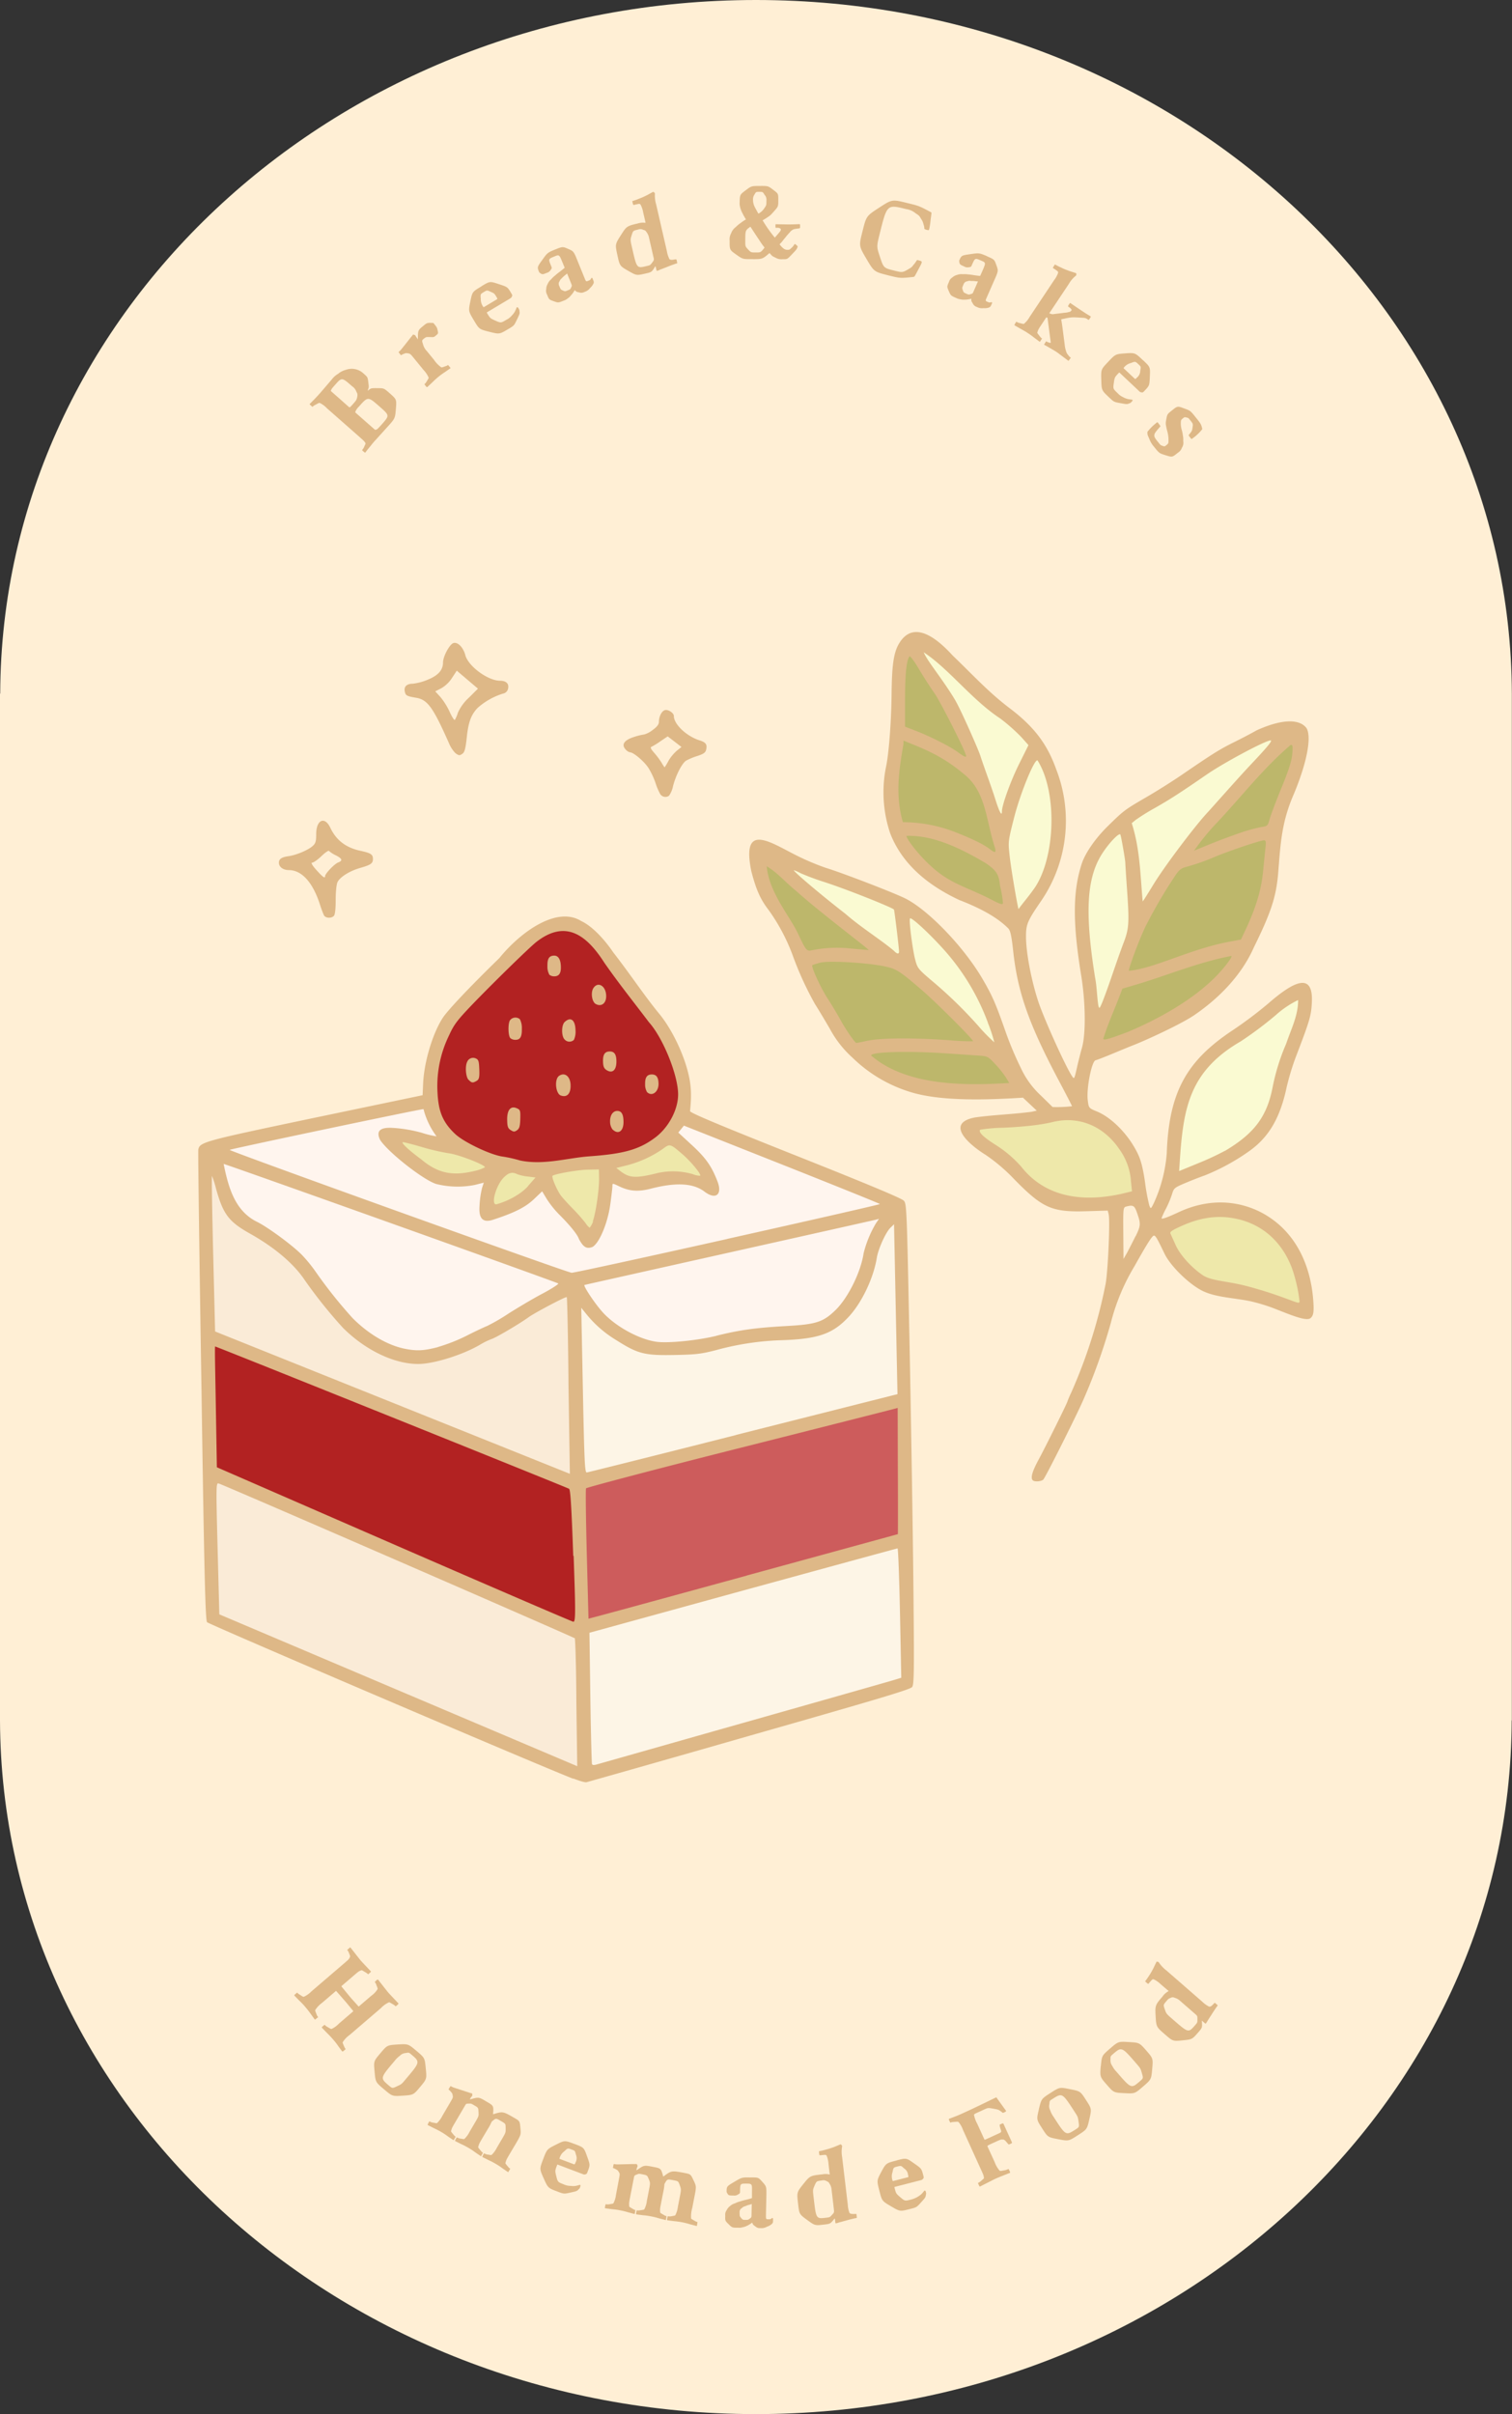 <svg id="Layer_1" data-name="Layer 1" xmlns="http://www.w3.org/2000/svg" viewBox="0 0 537.73 858.48"><rect x="0" y="0" width="537.73" height="858.48" fill="#333333" stroke="none"/><defs><style>.cls-1{fill:#ffefd5;}.cls-2{fill:#b22222;}.cls-3{fill:#eee8aa;}.cls-4{fill:#fff5ee;}.cls-5{fill:#cd5c5c;}.cls-6{fill:#faebd7;}.cls-7{fill:#fdf5e6;}.cls-8{fill:#deb887;}.cls-9{fill:#fafad2;}.cls-10{fill:#bdb76b;}</style></defs><path class="cls-1" d="M1894.4,1198.6c-148.14,0-268.34,110.32-268.8,246.66h-.07v365.15h0c.47,136.34,120.68,246.65,268.82,246.66s268.34-110.32,268.8-246.66h.06V1445.26h0C2162.76,1308.92,2042.54,1198.61,1894.4,1198.6Z" transform="translate(-1625.53 -1198.6)"/><path class="cls-2" d="M1825.36,1528.6c-6.89.34-11.83,5.89-16.5,10.31-7.63,7.51-15.39,15-22.23,23.22a43.41,43.41,0,0,0-6.52,26.23c.33,5.18,2.17,10.44,6.2,13.89,6,5.18,13.66,8.17,21.36,9.51,7.63,2.35,15.62.64,23.3-.3,9.3-1.25,19.54-1,27.48-6.85a22.06,22.06,0,0,0,9.41-17.31c-.72-7.31-3.5-14.31-7-20.71-5.74-8.53-12.46-16.37-18.34-24.78-3.67-5.28-7.68-11.52-14.42-13A12,12,0,0,0,1825.36,1528.6Zm-2.71,11c1.3.34,1,2.38,1.1,3.44a1.31,1.31,0,0,1-1.94,1.41c-.24-1.43-.76-3.21,0-4.54A1,1,0,0,1,1822.65,1539.63Zm15.81,10.4c1.75.67,2.15,4,.33,4.84-1.74-.23-1.86-2.78-1.28-4.06C1837.7,1550.47,1838,1550,1838.46,1550ZM1809,1561.59c1.31.93.85,3.06.86,4.49s-2.41,1.66-2.22,0c-.11-1.34-.35-3,.41-4.18A1.94,1.94,0,0,1,1809,1561.59Zm19.21.76c1.19,1.4.84,3.72.42,5.4-1.24.44-2.18-.89-1.83-2C1826.72,1564.32,1826.5,1562.76,1828.22,1562.35Zm14.12,11.26c1.78.38,1.07,2.6,1.07,3.89-.12.86-1.06,1.32-1.6.47-1.08-.82-.48-2.53-.51-3.69A1.76,1.76,0,0,1,1842.34,1573.61ZM1794,1576c1.13.07.64,1.89.86,2.6-.09,1.24.46,3.27-1.17,3.73-1.67-1.33-1.34-4-.86-5.83C1793,1576.08,1793.58,1576,1794,1576Zm31.76,5.89c2,.45,1.63,3.3,1.14,4.77-.39.76-2.1.61-2.05-.47C1824.59,1585,1823.88,1582.13,1825.77,1581.92Zm31.61-.07c1.6.1,1.26,2.56.92,3.57-.26.83-1.57,1.57-1.83.28C1856.06,1584.63,1855.71,1582,1857.38,1581.85Zm-49.22,11.74c1.86.19,1,2.57,1.22,3.9.08.8-.39,2.87-1.54,2s-.54-2.88-.58-4.2C1807.4,1594.81,1807.45,1593.66,1808.16,1593.59Zm37,1.25c1.24.24.86,2.25.92,3.15s-.56,2.75-1.61,1.6S1843.27,1595.26,1845.17,1594.84Z" transform="translate(-1625.53 -1198.6)"/><path class="cls-3" d="M1769.05,1603.74c-1.93.24-1.23,2.62,0,3.34,4.41,3.78,9,8,14.72,9.49a26.69,26.69,0,0,0,15-1.91c1.62-1.56-1.13-2.88-2.43-3.49-7.85-3.49-16.46-4.53-24.64-7A13.57,13.57,0,0,0,1769.05,1603.74Z" transform="translate(-1625.53 -1198.6)"/><path class="cls-3" d="M1807.56,1614.56c-3.55.51-5.52,4.17-6.65,7.24-.58,1.85-1,4-.3,5.83,2,.89,4.25-.65,6.17-1.37a23.65,23.65,0,0,0,10.17-8.59c.08-2.09-2.81-1.52-4.25-2C1810.93,1615.53,1809.33,1614.55,1807.56,1614.56Z" transform="translate(-1625.53 -1198.6)"/><path class="cls-3" d="M1834.7,1613.41a60.82,60.82,0,0,0-13,2.17c-1.4,1.22-.2,3.46.31,5,2.81,5.72,7.91,9.8,11.84,14.66a1.65,1.65,0,0,0,3.08-.51c2.5-6.44,2.76-13.48,2.91-20.31C1839.37,1612.09,1836.28,1613.65,1834.7,1613.41Z" transform="translate(-1625.53 -1198.6)"/><path class="cls-3" d="M1863.55,1604.85c-2.86.88-5.12,3.11-7.9,4.26-3.41,1.79-7.19,2.67-10.89,3.72-1.68,1.23.3,3,1.49,3.64,3.56,2.71,8.28,1.31,12.28.67a26.87,26.87,0,0,1,15,.61,1.58,1.58,0,0,0,1.88-2.42c-2.31-3.57-5.71-6.32-8.84-9.16A4.25,4.25,0,0,0,1863.55,1604.85Z" transform="translate(-1625.53 -1198.6)"/><path class="cls-4" d="M1937.25,1631.2q-51.95,11.49-103.82,23.27c-2.31,1.28.38,3.8,1.07,5.3,5.55,8.64,14.63,15.55,24.94,17.06,14,.92,27.37-4.77,41.3-5.25,5.61-.72,11.48-.42,16.88-2.19,8.13-3.94,12.62-12.62,15.21-20.87a57.42,57.42,0,0,1,5.92-15.65A1.37,1.37,0,0,0,1937.25,1631.2Zm-231.67-19.48c-2.32.82-.66,3.75-.45,5.44,1.57,6.83,5.07,13.74,11.59,17,8.16,4.89,16,10.7,21.33,18.75,6.26,7.95,12.25,16.62,20.94,22.1,5.08,2.72,10.76,5.15,16.62,4.84,11.32-1.7,21.42-7.56,31.28-13,5.77-3.65,11.85-6.81,17.56-10.52,1.53-2.18-2-3.2-3.45-3.69-38.23-13.71-76.45-27.5-114.79-40.89A2.22,2.22,0,0,0,1705.58,1611.72Zm69.75-19.47c-20.89,3.73-41.58,8.52-62.35,12.87-1.93.84-5.07.21-6.11,2.25.33,2.17,3.45,2,5,3,37.81,14,75.83,27.47,113.82,41,5.06,1.68,10.19-1,15.21-1.61,32.6-7.09,65.21-14.13,97.67-21.84,2.65-2-1.81-3.16-3.33-3.74-21.86-8.84-43.78-17.52-65.7-26.22-1.68,0-4.19,2.34-3.31,4.07,5.2,5.29,11.63,10.18,13.66,17.68.41,1,.83,4-1.13,2.67-3.66-2-7.56-4.11-11.91-3.51-6.21-.25-12.23,3-18.41,1.33-2-.2-4.14-2.73-5.78-1-1.3,7.24-1.44,15.42-6.37,21.35-1.91,1.9-3.35-1.42-4.22-2.69-3.7-5.67-9.07-10.06-12.55-15.9-1.9-1.6-3.46,1.41-4.89,2.37a35,35,0,0,1-15.47,7.06c-2.23.2-1.5-3-1.68-4.32-.17-2.82,1.19-5.57.83-8.32-2-1.25-4.36.58-6.54.48a22,22,0,0,1-17-4.46c-4.66-3.51-9.63-7-13.08-11.75-1.18-1.83,1.29-2.41,2.64-2.24,5.43,0,10.65,1.82,15.92,2.8,2.52-.84.18-3.62-.49-5C1778.2,1596.69,1778.49,1592.38,1775.33,1592.25Z" transform="translate(-1625.53 -1198.6)"/><path class="cls-2" d="M1701.86,1676.66c-1.45,2-.26,5-.61,7.35.18,12.15.56,24.29.84,36.44,1.2,2.21,4.46,2.28,6.49,3.59,40.15,17.44,80.22,35.06,120.49,52.2,2.68.09,1.9-3.67,2-5.47-.38-14.13-.66-28.3-1.75-42.39-1.72-2.2-5-2.58-7.37-3.92-39.21-16.16-78.6-31.89-118-47.51A2.73,2.73,0,0,0,1701.86,1676.66Z" transform="translate(-1625.53 -1198.6)"/><path class="cls-5" d="M1943.82,1698.51c-36.63,9.22-73.26,18.46-109.77,28.15-1.89,1.57-.61,4.68-1.11,6.89.12,13.45.34,26.94,1.49,40.34,1,2.44,4,0,5.77,0,35-9.52,70.1-19,105.07-28.84,1.71-1.65.46-4.52.86-6.68-.14-13,.28-26-.51-38.92A1.37,1.37,0,0,0,1943.82,1698.51Z" transform="translate(-1625.53 -1198.6)"/><path class="cls-6" d="M1702.85,1725.09c-1.88,1.53-.66,4.54-1,6.66.09,13.59.47,27.17.71,40.76,1.16,2.25,4.5,2.22,6.53,3.55q60.57,25.65,121.16,51.29c2.85.11,1.32-3.69,1.67-5.43-.34-13.72-.3-27.52-.94-41.18-2.08-2-5.48-2.58-8.06-4-39.09-17.07-78.14-34.25-117.39-51C1704.62,1725.5,1703.78,1724.88,1702.85,1725.09ZM1700,1616.73c.1,18.41.81,36.87,1.11,55.3,1.06,2.19,4.27,2.07,6.21,3.3l120.28,48.26c2.93.05,1.21-3.94,1.61-5.76-.39-19.3-.44-38.61-1.22-57.89-1.37-2.25-3.92.38-5.6.89-9.43,4.9-18.07,11.18-27.79,15.53-7.86,3.73-16.58,7.41-25.55,5.54-10.75-2.54-19.73-9.85-26.27-18.53-6-7.13-10.7-15.48-18.44-20.95-5.26-4.53-12.32-6.73-16.83-12.12-3.16-4.15-3.45-9.66-5.88-14.12A1.33,1.33,0,0,0,1700,1616.73Z" transform="translate(-1625.53 -1198.6)"/><path class="cls-7" d="M1944.43,1748.44c-19,4.66-37.84,10.21-56.77,15.28-17.49,4.79-35,9.63-52.46,14.35-1.9,1.29-.58,4.11-1,6,.28,13.94.14,27.91,1.11,41.81.61,2.67,3.74.6,5.41.4,35.17-9.9,70.29-20,105.45-30,1.9-1.65.35-4.8.77-7.06-.38-13.34-.28-26.72-1.12-40A1.39,1.39,0,0,0,1944.43,1748.44Zm-2.09-115.09c-6.33,6.73-5.92,16.7-10.25,24.45-3.57,7.24-9.76,14.16-18.21,15.16-10.41,1.66-21.17,1.16-31.45,4-7.41,2.32-15.37,2.32-22.94,2.21-7.69.15-14.16-4.68-19.81-9.3-2.57-2-4.44-4.85-7-6.7-2.49.84-.74,4.3-1.19,6.27.46,17.51.44,35,1.36,52.54,1.46,2.47,4.63.11,6.73,0,35-8.71,70-17.64,105-26.5,2-1.6.39-4.81.82-7.07q-.45-27.15-.92-54.3A1.27,1.27,0,0,0,1942.34,1633.35Z" transform="translate(-1625.53 -1198.6)"/><path class="cls-8" d="M1820.92,1545.24a5.86,5.86,0,0,1-.7-3.06c-.06-2.7.6-3.72,2.4-3.76,1.49,0,2.33,1.39,2.38,4,.06,2.3-.67,3.34-2.32,3.37A2.73,2.73,0,0,1,1820.92,1545.24Zm16.47,10.38c-1.34-.75-1.84-4-.86-5.59,1.61-2.57,4.51-.87,4.58,2.68C1841.18,1555.38,1839.41,1556.74,1837.39,1555.62Zm-30.34,12.17c-.79-.76-.93-4.87-.21-6.29a2.43,2.43,0,0,1,3.58-.46,6.67,6.67,0,0,1,.7,3.33c.06,2.92-.56,4-2.3,4A2.76,2.76,0,0,1,1807.05,1567.79Zm19.3.48c-1.21-1.16-1.2-5.1,0-6.24,2.15-2,3.79-.76,3.86,3a7,7,0,0,1-.57,3.35A2.29,2.29,0,0,1,1826.35,1568.27Zm14.82,10.81c-.85-.58-1.15-1.33-1.18-3-.06-2.48.63-3.53,2.32-3.57s2.4,1,2.44,3.38C1844.82,1579.16,1843.3,1580.51,1841.17,1579.08Zm-49,3.52c-1-1-1.29-4.85-.49-6.41a2.27,2.27,0,0,1,3.21-1.13c.86.43,1,1.11,1.1,3.93s-.11,3.51-1,4C1793.68,1583.76,1793.24,1583.7,1792.21,1582.6Zm63.48,4.37a5.17,5.17,0,0,1-.69-2.8c-.06-2.41.65-3.46,2.32-3.49s2.4,1,2.45,3.2C1859.83,1586.85,1857.45,1588.66,1855.69,1587Zm-30.64,1.22c-1.9-.66-2.39-5.79-.66-7,2-1.41,4,.15,4.1,3.23S1827.2,1588.94,1825.05,1588.19Zm-17.87,12.28c-1-.65-1.2-1.31-1.24-3.6-.07-3.53,1.21-5.12,3.39-4.18,1.27.55,1.35.8,1.27,3.84-.08,2.59-.32,3.41-1.17,4S1808.19,1601.15,1807.18,1600.47Zm36.25-.2a4.66,4.66,0,0,1-.89-2.86c-.06-2.18,1-3.73,2.51-3.76s2.21,1.1,2.26,3.67C1847.38,1600.79,1845.48,1602.24,1843.43,1600.27Zm-8.33,9.53c12.33-.87,17.81-2.42,23.49-6.68,4.85-3.63,8.25-10.15,8.14-15.58-.13-6.94-5.42-19.9-10.35-25.4-5.86-7.75-10.68-13.72-15.86-21.16-6.39-10-13.92-15.59-24.4-7.26-3.23,2.71-15.58,14.81-22.5,22-5.52,5.77-6.59,7.2-8.36,11.09a41,41,0,0,0-4.13,19.6c.28,6.74,1.46,11,6.53,15.64,3.32,2.94,12.52,7.27,16.64,7.83a45.86,45.86,0,0,1,6.17,1.38C1818.86,1613.05,1827.3,1610.36,1835.1,1609.8Zm-41,5.25a14.1,14.1,0,0,0,3.91-1.34c.44-.74-9.51-4.64-12.89-5a80,80,0,0,1-9.39-2.18c-3.37-1-6.45-1.77-6.82-1.77-1,0,2,2.84,6.43,6.08C1781.92,1616.48,1787.41,1616.58,1794.13,1615.05Zm64.69.84a25.32,25.32,0,0,1,13.21.26,6.73,6.73,0,0,0,2.58.55c.47-.49-3.24-5-6.24-7.6-4.48-3.85-4.51-3.86-7.08-1.92a39.69,39.69,0,0,1-12.79,5.83l-3.73.93,1.57,1.2C1849.43,1617.51,1851.56,1617.63,1858.82,1615.89Zm-45.41,4.43,2.65-3-2.78-.34a16,16,0,0,1-3.78-.85c-1.74-.89-3.1-.52-4.85,1.31-2.68,2.79-4.52,9.48-2.6,9.44C1806.23,1625.73,1810.82,1623.24,1813.41,1620.32Zm23,12.61c1.08-2.91,2.32-11.39,2.24-15.38l-.06-3.09-4,.08c-3.41.07-11.37,1.44-12.47,2.16-.53.34,1.71,5.55,3.15,7.31.7.86,2.64,3,4.31,4.68a60.73,60.73,0,0,1,4.24,4.82,6.79,6.79,0,0,0,1.47,1.69A7,7,0,0,0,1836.46,1632.93Zm47.88,6.22c29.83-6.66,54.24-12.23,54.23-12.38s-15.69-6.48-34.85-14.08l-34.84-13.81-1,1.23-1,1.24,4.83,4.45c4.92,4.53,7,7.46,9.09,12.88,1.86,4.75-.62,6.72-4.62,3.66-4.54-3.46-11.53-3-19.23-1-4.37,1.11-7.47.87-11.08-.86-2.37-1.15-2.44-1.15-2.42-.13,0,.57-.34,3.58-.78,6.68-.93,6.6-3.88,13.64-6.32,15-2.53,1-3.53-.62-4.78-2.74-.46-1.57-3.11-4.87-7.18-8.93a34.47,34.47,0,0,1-4.27-5.36l-1.66-2.76-3,2.86c-3,2.82-6.82,4.75-14.47,7.25-5,1.65-4.95-2.55-4.8-5a34,34,0,0,1,.89-6.28l.63-1.91-3.25.82a31.4,31.4,0,0,1-13.72-.36c-4.66-1.51-17-11.23-19.87-15.61-2.45-4.86,3.06-4.4,4.89-4.3a50.22,50.22,0,0,1,9.92,1.72,30.48,30.48,0,0,0,5.22,1.25,27.31,27.31,0,0,1-4.63-9.67c-.12-.25-68.53,14.14-68.94,14.49s120,43.61,121.62,43.71C1829.62,1651.24,1854.51,1645.81,1884.34,1639.15Zm-3.95,34.46c8.46-2.09,13.9-2.84,25-3.47,10.52-.59,13-1.39,17.4-5.66s9-13.46,10-20.23a39.4,39.4,0,0,1,4.38-10.63l1.08-1.58-1.24.32c-.68.17-24.16,5.43-52.18,11.69s-51.11,11.42-51.3,11.49c-.59.21,3.65,6.59,6.43,9.67,4.56,5.07,13,9.7,19.25,10.55C1863.32,1676.31,1873.7,1675.26,1880.39,1673.61Zm-99,4a61.42,61.42,0,0,0,10.17-4c3-1.53,6.34-3.1,7.35-3.49a69.75,69.75,0,0,0,7.6-4.42c3.17-2,8.53-5.22,11.92-7s6-3.5,5.76-3.69c-.51-.43-118.83-42.69-119-42.5,1.71,8.53,4.09,16.71,11.8,20.55,3.74,1.8,12.69,8.37,16,11.76a50.89,50.89,0,0,1,4.83,5.89,166.25,166.25,0,0,0,13.22,16.61c5.54,5.57,12.08,9.47,18.17,10.82C1773.58,1679.08,1776.06,1679,1781.4,1677.61Zm105.91,31.29L1942.2,1695l2.51-.63-.61-30.22-.61-30.21-1.31,1.28c-1.65,1.62-4.31,7.49-4.82,10.66-1.16,7.24-5.38,16.07-10.08,21.07-5.76,6.14-11,7.89-24.85,8.27a99.89,99.89,0,0,0-22.2,3.48c-5.35,1.38-7.11,1.59-14.82,1.74-10.71.2-13-.39-20.68-5.26a40.57,40.57,0,0,1-11-9.69l-1.48-1.83.58,29.29c.51,25.41.68,29.28,1.36,29.27C1834.58,1722.19,1858.5,1716.21,1887.31,1708.9Zm-60.2-49c-.29-.27-11.28,5.53-13.4,7.07-3.13,2.27-11.37,7.15-13.08,7.74a26.06,26.06,0,0,0-4,1.92c-5.87,3.56-16.32,6.91-21.89,7-8.58.17-19-4.77-27.07-12.8a169.08,169.08,0,0,1-13.69-17.1c-3.86-5.77-10.71-11.57-19.4-16.44-7.57-4.24-9.59-6.92-12.11-16.07a32.11,32.11,0,0,0-1.42-4.44c-.15-.14.06,12.24.42,27.52l.69,27.78,63.09,25.31,63.08,25.31-.49-31.28C1827.59,1674.2,1827.23,1660,1827.11,1659.87Zm64,99c29.58-8.09,53.82-14.73,53.86-14.75s.07-10.13,0-22.47l-.06-22.42-1.51.41c-.83.23-25.69,6.55-55.25,14s-53.88,13.88-54.07,14.19-.06,10.87.27,23.47l.6,22.9,1.18-.33C1836.79,1773.75,1861.52,1767,1891.12,1758.89Zm-61.58-7c-.63-17.72-1-23.56-1.49-23.88-.74-.48-125.69-50.71-125.87-50.61s.06,9.72.25,21.51l.37,21.45,63,27.45c34.67,15.09,63.37,27.46,63.79,27.49C1830.25,1775.3,1830.24,1771.86,1829.54,1751.86Zm60.51,59.35c27.84-7.88,51.86-14.72,53.38-15.18l2.77-.85-.46-23c-.26-12.66-.65-23-.86-23s-25,6.79-55,15l-54.58,15,.32,23c.18,12.67.47,23.33.58,23.68s.69.49,1.74.13C1838.76,1825.78,1862.21,1819.1,1890.05,1811.21Zm-60.13-30.14c-.47-.45-125.09-54.67-126.53-55-.88-.23-.9,1-.33,23.16l.61,23.4,63.64,27,63.65,27-.31-22.51C1830.47,1791.6,1830.13,1781.29,1829.92,1781.07Zm-.46,50c-13.91-5.46-129.57-54.92-130.15-55.65s-1-15.46-2-83.87c-.73-45.63-1.24-83.49-1.12-84.13.5-2.72,1.46-3,41.47-11.4l38.31-8,.19-4.29c.35-7.59,3.4-17.76,7-23.25,1.81-2.77,9.88-11.29,20.08-21.2,7.65-9.42,20.5-18.57,29.1-13.21,4.47,2.06,9.07,7.63,11.45,11.19,5.65,7.23,11.2,15.57,16.23,21.68,4,4.79,8,12.61,10,19.67,1.6,5.7,1.63,9.41,1.06,15.06-.16.55,9.88,4.77,37.41,15.72,25.67,10.21,38,15.35,38.64,16.17,1,1.15,1.05,3.2,2,50.31.54,27,1.16,65.41,1.37,85.34.32,31.93.27,36.35-.45,37.28s-14.07,4.83-57.76,17.3c-31.32,9-57.42,16.38-58,16.53S1831.52,1831.86,1829.46,1831.06Z" transform="translate(-1625.53 -1198.6)"/><path class="cls-9" d="M1994.3,1467.85c-1.71.33-2.13,2.4-2.94,3.69a110.65,110.65,0,0,0-8,24.93c-.66,4.5.52,9,1,13.48.72,4,1.15,8.17,2.34,12.11.71,1.17,2.2.47,2.69-.52,3.11-4,6.51-7.88,8.09-12.76a52.67,52.67,0,0,0,3-19.08,43,43,0,0,0-4.33-20.09C1995.78,1468.85,1995.36,1467.78,1994.3,1467.85Zm-40-38c-1.47.25-1.18,2-.42,2.87,4.33,6.84,9.65,13.07,12.9,20.57a217,217,0,0,1,10.8,27.39c1,2.61,1.56,5.45,3,7.86,1,1.07,2.44-.08,2.43-1.28,1.29-6.62,4.32-12.74,7.15-18.8.72-1.72,1.95-3.27,2.27-5.1a38.74,38.74,0,0,0-5.87-6.35c-4.56-4.07-9.68-7.22-14-11.53-5.61-5.06-10.65-10.8-16.86-15.15A2.08,2.08,0,0,0,1954.27,1429.83Z" transform="translate(-1625.53 -1198.6)"/><path class="cls-10" d="M1948.41,1494.62c-1.55-.13-1.9,1.83-1.05,2.81a50.17,50.17,0,0,0,11.28,12.33c6,4.51,13.2,6.72,19.74,10.19,1.34.44,2.76,1.76,4.22,1.14,1.35-1.09.48-3,.38-4.47-.78-3.09-.52-6.75-2.87-9.22-3.28-3.34-7.68-5.26-11.77-7.4C1962.11,1497,1955.41,1494.69,1948.41,1494.62Zm-1.67-33.68c-1.62.57-1,2.61-1.33,3.9a71.78,71.78,0,0,0-1.35,15.41,30.1,30.1,0,0,0,1.72,11.31c1,1.06,2.83.46,4.19.73,8.74.49,17.09,3.75,24.71,7.82,1.59.74,2.85,2.27,4.61,2.57,1.62-.1,1.54-2,1.11-3.16-2.18-7-3-14.61-6.6-21.13-2.65-4.48-7.13-7.45-11.37-10.28a86,86,0,0,0-15-7.16A2,2,0,0,0,1946.74,1460.94Zm1.79-30.07c-1.81,1.81-1.64,4.63-2,7-.43,6.4-.34,12.86-.16,19.25.55,1.49,2.59,1.43,3.82,2.17a89.43,89.43,0,0,1,17.3,9c.92.91,2.74.41,2.62-1-.6-2.94-2.31-5.53-3.51-8.25a156.74,156.74,0,0,0-11.35-20c-1.85-2.63-3.2-5.69-5.49-8C1949.42,1430.69,1949,1430.79,1948.53,1430.87Z" transform="translate(-1625.53 -1198.6)"/><path class="cls-9" d="M1949.23,1524.09c-1.78.31-1.25,2.53-1.19,3.81.49,4.75,1,9.59,2.44,14.16,1.45,3.12,4.56,5,7,7.31a202.2,202.2,0,0,1,16.86,16.65,39.06,39.06,0,0,0,4.19,4c1.22.5,2.17-1,1.55-2a86.67,86.67,0,0,0-10.34-22.48,96.48,96.48,0,0,0-18.27-20.37C1950.78,1524.71,1950.1,1524,1949.23,1524.09Zm-40.89-16.89c-1.4.23-1.26,2.09-.23,2.73,6.77,6.29,14.12,11.94,21.35,17.7,4.75,3.61,9.64,7,14.3,10.76a1.57,1.57,0,0,0,2.59-1.29c-.25-5.16-1.1-10.28-1.71-15.41-.83-1.45-2.78-1.7-4.14-2.48-9.12-3.92-18.55-7-27.87-10.42C1911.22,1508.41,1909.88,1507.21,1908.34,1507.2Z" transform="translate(-1625.53 -1198.6)"/><path class="cls-10" d="M1947.86,1571.56c-4.11.11-8.3-.06-12.34.85a1.55,1.55,0,0,0-.37,2.86c7.88,6.52,18.3,8.8,28.26,9.69a172.88,172.88,0,0,0,19.45,0c1.2.12,3.16-.37,2.48-2a34.31,34.31,0,0,0-7.83-9.34c-2.19-1.09-4.77-.73-7.13-1.08C1962.88,1572.07,1955.37,1571.52,1947.86,1571.56Zm-26.26-32.07c-2.61.08-5.5,0-7.79,1.46-1.27,1.39.1,3.26.56,4.71,2.86,6.56,7,12.45,10.48,18.65,1.43,2.07,2.55,4.5,4.54,6.08,1.47.61,3-.43,4.51-.48,9.61-1.52,19.53-.74,29.27-.24,2.88.08,5.82.59,8.67.19,1.55-.45.76-2.27-.25-2.89a237,237,0,0,0-22.38-21.3c-2.66-2.23-5.72-4.14-9.22-4.61A110,110,0,0,0,1921.6,1539.49Zm-23.36-33.8c-1.76.45-1,2.57-.77,3.81,2.11,9,8.44,16.18,12.19,24.49.84,1.63,1.86,4.08,4.12,3.73a45.43,45.43,0,0,1,10.7-.84c3.3,0,6.57.5,9.85.65,1.43-.23,1.32-2.11.16-2.63-10.71-8.61-21.64-17-31.76-26.3C1901.33,1507.61,1900.13,1506,1898.24,1505.69Z" transform="translate(-1625.53 -1198.6)"/><path class="cls-9" d="M2023.83,1494.13c-2.43.72-3.91,3.07-5.47,4.9a29,29,0,0,0-6,13.33c-1.81,10.33-.42,20.87,1,31.15.74,4.4,1,8.85,1.69,13.26a1.44,1.44,0,0,0,2.75.33c2.64-5.94,4.46-12.21,6.73-18.31,1.65-4.59,3.63-9.26,3.38-14.25-.27-7.83-.78-15.67-1.68-23.45a45.91,45.91,0,0,0-1.35-6.39A1.44,1.44,0,0,0,2023.83,1494.13Zm53.2-33.26c-3.06.75-5.75,2.52-8.59,3.83-12,6-22.55,14.43-34.16,21-2.34,1.54-5,2.76-7,4.76-.8,1.63.46,3.39.63,5,1.87,7.69,1.93,15.46,2.85,23.31.15,1.48,2.23,1.46,2.66.16a227,227,0,0,1,25.51-34.13c6.15-7,12.7-13.74,18.77-20.86.88-.8,1.35-2.58-.12-3A1.71,1.71,0,0,0,2077,1460.87Z" transform="translate(-1625.53 -1198.6)"/><path class="cls-10" d="M2063.17,1537.49c-8.94,1.49-17.43,4.83-26,7.55-4.27,1.43-8.6,2.75-12.88,4.11-1.24,1-1.33,2.92-2.09,4.31-1.82,4.83-4,9.57-5.42,14.52-.07,1.56,1.8,1.62,2.86,1.18a105.48,105.48,0,0,0,26.23-12.32,67.36,67.36,0,0,0,14.85-12.44c1.38-1.69,3.21-3.22,3.87-5.36A1.34,1.34,0,0,0,2063.17,1537.49Zm11.91-41.2c-4.36.78-8.49,2.51-12.67,3.93-5.41,2-10.72,4.16-16.22,5.84-2.82,1-4,4.07-5.69,6.33-4.69,7.42-9.13,15.08-12.09,23.38-.93,2.64-2.15,5.27-2.61,8,.23,1.69,2.29,1,3.48.88,8.65-1.85,16.79-5.49,25.28-7.93,4.1-1.31,8.31-2,12.52-3,1.46-1.15,1.89-3.16,2.76-4.74,3-6.57,5.41-13.49,6-20.73.29-3.58,1-7.17.76-10.76A1.47,1.47,0,0,0,2075.08,1496.29Zm9.65-33.87c-2.12.56-3.44,2.59-5.05,3.95-8.73,8.65-16.74,18-25,27.1-1.79,2.24-3.9,4.3-5.28,6.83-.41,1.45,1.46,2.14,2.47,1.32,7.29-2.85,14.54-6,22.2-7.73,1.5-.14,3.18-.79,3.57-2.42,2.2-6.09,4.66-12.08,6.91-18.15,1.14-3.15,2.09-6.56,1.6-9.92A1.41,1.41,0,0,0,2084.73,1462.42Z" transform="translate(-1625.53 -1198.6)"/><path class="cls-3" d="M2005.44,1595.87c-5.1,0-10,1.76-15.07,2.05-5.42.63-10.93.44-16.31,1.34-1.56.37-1.49,2.46-.42,3.33,3.37,3.36,7.85,5.35,11.22,8.72,3.75,3.54,6.86,7.89,11.54,10.3a32.92,32.92,0,0,0,18.33,3.89,58.4,58.4,0,0,0,13.76-2.17c1.38-1,.35-2.84.4-4.21a24.6,24.6,0,0,0-4.11-12.1C2020.61,1600.56,2013.29,1595.75,2005.44,1595.87Z" transform="translate(-1625.53 -1198.6)"/><path class="cls-9" d="M2086.5,1553.2c-5.73,2.77-10.05,7.61-15.28,11.13-5.54,4.09-11.82,7.29-16.45,12.5-6.52,7-9.16,16.55-10.07,25.83-.36,4-.93,8.1-.89,12.16.17,1.45,1.87,1.34,2.81.72,7.26-3,14.89-5.67,21-10.75a28.75,28.75,0,0,0,10.31-14.48c1.48-5.08,2.22-10.38,4.16-15.33,2.1-5.94,4.95-11.77,6-18.06,0-1.27.8-3.33-.82-3.79C2087,1553.16,2086.73,1553,2086.5,1553.2Z" transform="translate(-1625.53 -1198.6)"/><path class="cls-3" d="M2059.14,1630.2c-6,0-11.85,2-17.07,4.88a2.18,2.18,0,0,0-1.14,3.14c1.67,3.9,3.71,7.74,6.84,10.69,2.72,2.8,6,5.36,10,5.93a128.49,128.49,0,0,1,20.64,5.16c3,.91,5.82,2.38,8.9,2.87,1.46.24,1.92-1.36,1.49-2.48-1.15-7.89-3.63-16-9.25-21.85A28.5,28.5,0,0,0,2059.14,1630.2Z" transform="translate(-1625.53 -1198.6)"/><path class="cls-8" d="M1969.13,1467.48c0-1.28-8.94-19-11.22-22.29-1.64-2.34-4.22-6.36-5.73-8.94s-3-4.49-3.17-4.24c-1.08,1.2-1.61,6.24-1.61,15.18V1457l3.84,1.49c5.32,2.06,12.44,5.69,15,7.63C1968.21,1467.59,1969.13,1468,1969.13,1467.48Zm12.73,19.65c0-2.24,3.11-10.84,6.06-16.76l3.38-6.8-2.57-2.88a65.2,65.2,0,0,0-7.5-6.61c-10.12-6.67-18.2-17.6-27.19-23.52,1.06,2.49,3.38,5.33,7.42,11.18,1.51,2.19,3.34,5,4.06,6.36,2,3.55,8.19,17.48,8.78,19.62,1.61,4.86,3.49,9.76,5,14.44C1980.89,1487.29,1981.86,1489.16,1981.86,1487.13Zm84.28,7.79a63.14,63.14,0,0,1,7.89-2.21c2.25-.32,2.38-.44,3-2.72.35-1.32,2.24-6.33,4.21-11.14,2.61-6.37,3.66-9.65,3.87-12.06.24-2.77.15-3.31-.53-3.31-9.6,8.14-17.39,18.22-25.9,27.3a81.69,81.69,0,0,0-7.05,8.34l-1.47,2,5.22-2.14C2058.24,1497.77,2063.09,1496,2066.14,1494.92Zm-86.71,5.27c-3.16-9.31-3.1-19.32-10.28-25.64-5.85-5-10.68-7.89-19-11.25l-3.31-1.34v1.22c-1.57,9.14-3,18.2-.2,27.8a51.07,51.07,0,0,1,18.38,3.44c6.4,2.5,10.41,4.47,12.57,6.16C1979.42,1502,1979.82,1501.91,1979.43,1500.19Zm56.27,13c3.93-6.48,15-21.16,19.45-25.85,5.3-5.89,10.86-12.23,15.69-17.36,5.57-5.9,7.34-8.08,6.56-8.08-1.78,0-16.46,7.83-22.64,12.08-9.68,6.66-13,8.81-18.61,12a75.34,75.34,0,0,0-6.74,4.2l-1.39,1.14c3,9.29,3.06,18.88,3.9,27.84C2032,1519.15,2033.72,1516.46,2035.7,1513.18Zm-54.52.4c-.4-4.43-1.6-5.58-5-8-8.47-5-18.51-10.11-28.27-9.74,0,1.22,4.78,7.2,8.29,10.36,7.17,6.78,13.28,7.82,21.66,12.17,3.45,1.8,4.27,2.05,4.37,1.36A39.44,39.44,0,0,0,1981.18,1513.58Zm11.76,1.53c7.92-10.56,8.87-34.56,1.58-46.11-1.07-.66-6.1,11.61-8.31,20.25-2.15,8.44-2.17,8.59-1.63,13.52.46,4.21,2,13.41,2.89,17.88l.26,1.24C1989.42,1519.59,1991.3,1517.44,1992.94,1515.11Zm-65.16,20.75c3.65.34,6.67.59,6.72.56s-2.1-1.77-4.77-3.87c-12.16-9.55-16.15-12.79-21-17.08-3.87-3.11-6.67-6.58-10.53-8.83.84,9.3,8.12,17.59,11.16,24,2.59,5.5,2.92,6,4.3,6A45.16,45.16,0,0,1,1927.78,1535.86Zm17.49,1.18c0-1.25-1.6-14.45-1.81-15s-15.56-6.77-24.59-9.74a90,90,0,0,1-8.6-3.19,14.23,14.23,0,0,0-2.38-1.06c-.73,0,9.52,8.68,18.3,15.49,5.48,4.8,12.29,9,17.2,13.11C1944.51,1537.85,1945.28,1538,1945.27,1537Zm116.69-3.41,4.91-.94,2-4.25c3.41-7.41,5.23-13.57,5.84-19.75.31-3.14.7-7,.86-8.5.25-2.32.16-2.78-.54-2.78-1.2,0-12.59,3.83-17.31,5.82a75.61,75.61,0,0,1-10.43,3.66c-1.79.49-2.54,1.13-4,3.38a173.6,173.6,0,0,0-10.48,18c-2.19,4.66-5.83,14.38-5.83,15.55C2036,1543,2048.27,1536.33,2062,1533.63Zm-36.79.12c1.86-4.89,2-7.09,1.22-18.19-.36-5.17-.66-9.76-.66-10.2,0-.92-1.39-8.95-1.73-9.94s-4.1,3-6.4,6.58c-5.62,8.65-6.35,20.85-2.62,44.19.65,3.31.66,6.74,1.17,10,.33,1.21.41,1.14,1.36-1.06C2020.31,1548,2022.27,1541.42,2025.17,1533.75Zm1,32c11.55-4.81,23.59-11.62,31.78-19.92,3-3.06,5.92-6.92,5.54-7.3-11.58,2.16-22.42,6.77-33.8,10.17l-5,1.47c-2.31,6.36-4.78,11.47-6.78,17.77C2017.91,1568.65,2019.7,1568.17,2026.13,1565.75Zm-49.3-3.49a81,81,0,0,0-15.9-26.24c-5.07-5.62-11.29-11.35-11.79-10.84s.92,11.16,1.79,14.5c.82,3.17,1.06,3.48,5.67,7.42a157.46,157.46,0,0,1,16.76,16.25,60.73,60.73,0,0,0,5.75,5.9A52.15,52.15,0,0,0,1976.83,1562.26Zm-42.69,6.41c4.73-1,16.29-1.07,28.8-.18a83.35,83.35,0,0,0,8.6.38c.38-.37-13.07-13.81-18.37-18.36-7.8-6.69-8.92-7.4-13.06-8.27-6.24-1.32-19.95-2.11-22.85-1.33a29.39,29.39,0,0,0-2.84.87c-.62.33,2.94,8.15,5.45,11.94,1.29,2,3.37,5.44,4.63,7.74,1.83,3.35,5.09,8.06,5.57,8C1930.13,1569.51,1932,1569.14,1934.14,1568.67Zm50.28,15.06-1.12-1.89a35.6,35.6,0,0,0-3.8-4.77c-2.58-2.78-2.79-2.89-5.86-3.1l-11-.75c-14.19-1-27.74-.59-27.32.74C1948.82,1585.61,1971.85,1584.43,1984.42,1583.73Zm76.78,24.09c10.49-6.26,14.92-12.24,16.94-22.88a75.58,75.58,0,0,1,4.77-15.21c1.79-5.32,4.25-9.89,4.25-15.52a34.12,34.12,0,0,0-7.94,5.35,132.55,132.55,0,0,1-12.45,9.33c-17.84,10.33-20.29,23.12-21.57,40.74l-.36,5.4,6.82-2.8A99.87,99.87,0,0,0,2061.2,1607.82Zm-37.28,15.41,4.16-1-.36-3.4a22,22,0,0,0-4.2-11.65c-5.34-7.84-13.86-11.81-23.28-9.68-4.26,1.07-10,1.75-18,2.12a56.06,56.06,0,0,0-8.13.7c-.79.79,1.08,2.63,5.5,5.42a41.68,41.68,0,0,1,9,7.64C1998,1625.37,2012.34,1625.74,2023.92,1623.23Zm5.44,15c1.87-3.86,1.9-4.44.4-8.65-.82-2.29-1.36-2.57-3.71-1.94-1.12.3-1.14.51-1.07,9.48l.07,9.17,1.27-2.2C2027,1642.87,2028.38,1640.23,2029.36,1638.21Zm58.32,23.23a55.1,55.1,0,0,0-2.61-11.6c-3.41-9.3-10-15.25-18.44-17.52-5.81-1.51-12.4-1.63-20.85,2.17-3.6,1.62-4.36,2.16-4,2.84.24.46,1,2.21,1.77,3.89,1.52,3.49,5.48,7.92,9.62,10.77,3,2.08,8.55,2.08,15.48,3.86,2.33.6,6,1.68,8.21,2.4C2085.71,1661.17,2087.69,1662.58,2087.68,1661.44ZM1992.82,1725c-.84-.84-.2-3.1,2-7.19,2.32-4.25,10.33-20.41,10.33-20.84a31.71,31.71,0,0,1,1.28-3,181.89,181.89,0,0,0,12.26-38.59c.85-4.15,1.69-22.77,1.12-25l-.32-1.29-7.61.23c-12.25.37-15.54-1.08-25.56-11.28a63.09,63.09,0,0,0-10.22-8.74c-6.05-3.73-14.62-11.26-3.82-13.33,7.34-1,12.11-1,20.12-2l1.84-.42-4.9-4.61c-13,.83-28,1.23-38.54-1.58a50.69,50.69,0,0,1-22.15-12.7,38,38,0,0,1-8-10.23c-1.87-3.21-4.23-7.15-5.26-8.75a115.3,115.3,0,0,1-8-17.5,68.31,68.31,0,0,0-8.45-15.9c-3-3.89-4.48-7.25-6.19-13.79-3.48-16.83,5.6-11.1,14.53-6.46a89.6,89.6,0,0,0,11.93,5.18c5.59,1.68,24.13,8.82,28.27,10.88,8.16,4.08,20.76,17.18,27.37,28.45,3.58,6.11,4.81,8.92,8.4,19.21a121.67,121.67,0,0,0,5.38,12.73,30.93,30.93,0,0,0,7.05,9.67l4.19,4.11a44.92,44.92,0,0,0,6.91-.28c0-.15-2.13-4.29-4.74-9.2-10.6-20-14.6-31.34-16.18-46-.58-5.32-1-7.25-1.72-8-3.64-3.69-9.35-7-17.43-10.12-10.68-5-20.16-12.36-24.58-23.69a45.7,45.7,0,0,1-1.52-23.55c1-4.52,1.87-15.66,2-25.51.11-10.77.66-15.53,3-19,4.21-6.37,10.89-3.83,18.78,4.85,7.09,6.78,12.51,12.82,20.08,18.58,8.75,6.6,13.46,12.76,16.7,21.86a50.46,50.46,0,0,1-5.28,46.65c-5,7.28-5.47,8.44-5.47,12.79,0,5.57,1.79,15.13,4.28,22.86,1.92,5.93,9.58,22.93,12,26.65.87,1.32.87,1.31,1.78-2.65.49-2.19,1.33-5.53,1.87-7.43,1.37-4.91,1.25-16-.27-25.35-3.09-18.86-3.06-30,.13-39.89,1.25-3.87,4.85-9.07,9.31-13.46,5.79-5.68,6-5.81,13.85-10.38,3.63-2.11,9.23-5.64,12.44-7.84,11-7.53,13.45-9.08,18.73-11.69,2.9-1.44,6.43-3.29,7.85-4.13,10.16-4.61,15.77-3.68,17.83-.74,1.73,3.08.3,11.72-4.52,23.31-4.32,9.85-4.74,17.34-5.54,27.46-.67,8.88-2.45,14.42-8.7,27.12-4.52,10.24-12.8,18.41-21.41,24.25-4.78,3.2-17.09,8.84-21.46,10.54-3.15,1.22-11.91,5-13.43,5.36-1.34.31-3.32,9.89-2.77,14.3.34,2.7.35,2.72,3.26,3.92,5.45,2.26,11.45,8.49,14.6,15.17,1.09,2.31,1.8,5.15,2.51,10.07a69.8,69.8,0,0,0,1.51,8.18c.52,1.31.53,1.31,1.59-.8a52.21,52.21,0,0,0,4.62-17.75c.75-21.89,7.18-32.91,23.21-43.6a145.43,145.43,0,0,0,12.87-9.66c9.09-7.92,16.08-11.34,15.52-.36-.24,4.73-.73,6.37-5.7,19.35a89.64,89.64,0,0,0-3.29,10.87c-2.28,10.76-6.27,17.6-13.14,22.52a75.5,75.5,0,0,1-16,8.76c-1.57.55-4.68,1.76-6.9,2.7-3.82,1.61-4.07,1.82-4.68,3.91a37.1,37.1,0,0,1-2.19,5.23,28.21,28.21,0,0,0-1.55,3.35c0,.48,1.94-.2,6.2-2.18,10.24-4.75,20.22-4.26,28.62-.18,13.57,6.8,18.89,20.62,19.26,34.15,0,2.08-.26,3-1.06,3.72-1.55,1.4-7.93-1.48-13.41-3.57a64.45,64.45,0,0,0-8-2.4c-5.74-1.21-12.43-1.35-17.16-3.74s-11.26-8.74-13.4-13.18c-2.55-5.29-3.08-6.22-3.65-6.41s-2,1.9-7.07,10.94a74.27,74.27,0,0,0-8.35,20,207,207,0,0,1-9.73,27.29c-2.31,5.35-13.33,27.33-14.28,28.48C1996,1725.42,1993.42,1725.64,1992.82,1725Z" transform="translate(-1625.53 -1198.6)"/><path class="cls-8" d="M1788.36,1452.08a16.21,16.21,0,0,1,3.91-5.36l3.24-3.23-3.77-3.2-3.76-3.2-1.7,2.59a11.17,11.17,0,0,1-3.83,3.68l-2.13,1.09,1.83,2a24.49,24.49,0,0,1,3.3,5.29c.81,1.8,1.64,3.08,1.85,2.85A11.29,11.29,0,0,0,1788.36,1452.08Zm-.85,14.36a11.12,11.12,0,0,1-2.32-3.58c-5.67-12.78-7.6-15.45-11.68-16.13-3.25-.54-3.72-.79-4-2.12-.44-1.77.62-2.87,2.77-2.87a19.54,19.54,0,0,0,5.29-1.4c3.8-1.53,5.51-3.44,5.52-6.17,0-2.16,2.38-6.55,3.74-6.91,1.55-.4,3.44,1.55,4.19,4.31,1,3.9,8,9.07,12.28,9.1,2.3,0,3.36,1.08,2.9,2.91a2.23,2.23,0,0,1-1.78,1.67,24.54,24.54,0,0,0-9,5.06c-2.37,2.47-3.34,5.14-3.91,10.73-.36,3.48-.75,5-1.39,5.49C1789,1467.36,1788.81,1467.35,1787.51,1466.44Zm75.8,2.64a15.07,15.07,0,0,1,3-3.59l1.59-1.25-2.45-1.89-2.46-1.89-2.56,1.72a25.43,25.43,0,0,1-3.24,2c-.47.16-.16.83,1,2.13a29.32,29.32,0,0,1,2.64,3.53,12.63,12.63,0,0,0,1.06,1.64A21,21,0,0,0,1863.31,1469.08Zm-3.06,11.76a23,23,0,0,1-1.62-3.9,27.44,27.44,0,0,0-2.42-5.15c-1.5-2.37-5.36-5.66-6.63-5.66a3.13,3.13,0,0,1-1.6-1.07c-1.54-1.7-.44-3.29,3-4.38a21.6,21.6,0,0,1,3.69-.91,8.85,8.85,0,0,0,3-1.6c1.55-1.12,2.2-2,2.2-2.89,0-1.87,1-3.87,2.16-4.16s3.15,1,3.15,2.1c0,2.94,4.53,7.21,9.18,8.67,2.23.7,2.76,1.48,2.28,3.38-.24,1-1,1.48-3.11,2.16a24.14,24.14,0,0,0-4,1.66c-1.49,1-3.61,5.1-4.64,9.06a8.88,8.88,0,0,1-1.45,3.44A2.21,2.21,0,0,1,1860.25,1480.84Zm-119.1,29.31c0-.87,3.31-4.33,4.61-4.83,1.76-.66,1.52-1.38-.86-2.59a9.75,9.75,0,0,1-2.37-1.53c-.16-.25-1.37.58-2.69,1.85s-2.8,2.31-3.28,2.31-.14.8,1.47,2.6C1740.36,1510.55,1741.15,1511.11,1741.15,1510.15Zm-.43,13.9a37.34,37.34,0,0,1-1.42-3.84c-2.53-7.86-6.47-12.2-11.07-12.2-2,0-3.51-1.12-3.51-2.62,0-1.32.94-2,3.53-2.34,2.83-.43,7-2.22,8.53-3.65,1-.91,1.2-1.69,1.2-4.17,0-5.08,3-6.49,5-2.33,2.11,4.49,5.56,7.14,10.74,8.25,3.69.8,4.44,1.29,4.44,2.89s-.73,2.11-4.5,3.19-7.14,3.2-8.07,5c-.39.77-.67,3.39-.67,6.37,0,3.22-.24,5.3-.65,5.7C1743.29,1525.28,1741.26,1525.11,1740.72,1524.05Z" transform="translate(-1625.53 -1198.6)"/><path class="cls-8" d="M1746.09,1918.18l5-4.29.07-.16c-2.35-2.87-2.35-2.87-2.94-3.55-3.22-3.69-3.22-3.69-3.28-3.64v.11l-4.91,4.21a9,9,0,0,0-2.3,2.4c-.16.24-.16.24.21,1.22s.4,1,.63,1.28.1.12-.35.5-.42.42-.71.51c-.13-.15-.13-.15-1.47-2a32.25,32.25,0,0,0-2-2.56,23.25,23.25,0,0,0-2.07-2.17c-1.34-1.39-1.34-1.39-1.76-1.81,0-.23,0-.23.41-.56.6-.51.6-.51.65-.45.3.35.3.35,1.21.93s.91.57,1.23.46a9.18,9.18,0,0,0,2.6-1.88l11.43-9.8c1.83-1.57,1.83-1.57,2.16-2.22.2-.43.2-.43-.15-1.32s-.35-.9-.66-1.25c-.1-.12-.1-.12.5-.64s.45-.38.56-.37l3.39,4.31c.66.78.66.78,3.92,4.22-.07.21-.07.21-.55.63s-.48.41-.58.29-.23-.27-1.17-.82-.9-.57-1.19-.48c-.83.3-.83.3-2.75,1.94l-4.25,3.65,0,.13c2.46,3,2.46,3,3,3.65s.7.8,3.07,3.45c.11,0,.11,0,.17-.05l4.34-3.72a8.51,8.51,0,0,0,2.18-2.24c.17-.29.17-.29-.21-1.27s-.34-.95-.63-1.28c-.1-.12-.1-.12.35-.56s.51-.44.74-.42c3.36,4.29,3.36,4.29,3.64,4.61s.39.45,3.65,3.89a1.67,1.67,0,0,1-.46.55c-.57.49-.57.49-.7.34s-.23-.27-1.17-.81-.91-.58-1.17-.46a9,9,0,0,0-2.75,2l-11.19,9.6a8.94,8.94,0,0,0-2.34,2.42c-.16.24-.16.24.24,1.19s.43,1,.66,1.26c.1.12.1.12-.52.66a1.46,1.46,0,0,1-.59.34c-.23-.27-.23-.27-1.4-1.87a23.61,23.61,0,0,0-1.83-2.37,31.19,31.19,0,0,0-2.22-2.36c-1.48-1.54-1.48-1.54-1.84-1.9,0-.22,0-.22.49-.63s.54-.41.64-.29c.28.33.28.33,1.22.88s.94.54,1.25.43A8.64,8.64,0,0,0,1746.09,1918.18Z" transform="translate(-1625.53 -1198.6)"/><path class="cls-8" d="M1771.82,1929.2c-.88-.74-.88-.74-2-.53a3.2,3.2,0,0,0-2.11,1,8.58,8.58,0,0,0-1.84,1.8c-5.17,6.1-5.17,6.1-2.08,8.73,1.27,1.07,1.27,1.07,2.88.32s1.65-.72,3-2.37C1775,1931.88,1775,1931.88,1771.82,1929.2Zm-4.89-3.57c3.76-.22,3.76-.22,6.71,2.27s2.95,2.5,3.31,6.22.39,3.75-2,6.61-2.42,2.85-6.15,3.1-3.73.26-6.71-2.27-3-2.5-3.34-6.24-.36-3.72,2.06-6.58S1763.2,1925.88,1766.93,1925.63Z" transform="translate(-1625.53 -1198.6)"/><path class="cls-8" d="M1798.66,1946c2.45,1.43,2.45,1.43,2.22,4.46,3.47-1.08,3.47-1.08,7.5,1.24,2,1.16,2,1.16,2.22,3.55s.28,2.4-1.71,5.8l-2,3.37c-1.28,2.18-1.28,2.18-1.58,3.24-.07.27-.07.27.6,1.08s.67.8,1,1c.1.06.1.06-.24.64s-.29.57-.43.66l-2-1.37a21.59,21.59,0,0,0-2.41-1.59,25.78,25.78,0,0,0-2.59-1.35l-2.16-1.08c0-.21,0-.21.27-.76s.34-.58.47-.5a3.22,3.22,0,0,0,1.41.42c1,.19,1,.19,1.23,0a8.93,8.93,0,0,0,1.76-2.44l1.8-3.07c1.37-2.34,1.37-2.34,1.34-3.92s0-1.55-1.53-2.45c-1.91-1.12-1.91-1.12-3.14-.11-.27.22-.27.22-.49.68a13.16,13.16,0,0,1-1,1.87l-2,3.37c-1.28,2.18-1.28,2.18-1.58,3.24-.07.27-.07.27.6,1.08s.67.8,1,1c.1.06.1.06-.24.64s-.28.57-.43.66l-2-1.37a22.88,22.88,0,0,0-2.4-1.59,27.67,27.67,0,0,0-2.6-1.35l-2.15-1.08c-.06-.21-.06-.21.26-.76s.34-.58.47-.5a3.22,3.22,0,0,0,1.41.42c1,.19,1,.19,1.24,0a9.15,9.15,0,0,0,1.75-2.44l1.8-3.07c1.48-2.51,1.48-2.51,1.38-4s0-1.48-1.57-2.38c-1.06-.62-1.06-.62-1.94-.59s-.87,0-1.29.71l-3.35,5.71c-1.28,2.18-1.28,2.18-1.58,3.24-.07.27-.07.27.57,1.06s.67.8.94,1c.1.06.1.06-.24.64s-.28.57-.43.66l-2-1.35a20.44,20.44,0,0,0-2.37-1.57,26.34,26.34,0,0,0-2.63-1.37c-1.79-.91-1.79-.91-2.19-1.1,0-.21,0-.21.27-.76s.34-.58.47-.5a3.45,3.45,0,0,0,1.44.44c1.07.21,1.07.21,1.27,0a8.93,8.93,0,0,0,1.76-2.44l2.73-4.66c1.12-1.91,1.12-1.91.89-2.91-.08-.41-.08-.41-.46-.86a4.45,4.45,0,0,0-.67-.72c-.3-.27-.3-.27-.28-.3.7-1.19.7-1.19.87-1.09a6.17,6.17,0,0,0,1.46.63l2.8.91c1.73.56,1.73.56,2.68.89a.2.2,0,0,0,.15,0,.39.39,0,0,1,.19.07h.09c.17.1.17.1.2.44s0,.31,0,.44a8.48,8.48,0,0,0-.75,1c-.1.17-.1.17-.09.22s.07,0,.34,0C1795.83,1944.3,1795.83,1944.3,1798.66,1946Z" transform="translate(-1625.53 -1198.6)"/><path class="cls-8" d="M1828.86,1963c-1.43-.54-1.43-.54-2.63.61a4.39,4.39,0,0,0-1.68,2.44c-.09.22-.09.22.17.32l4.69,1.77c.51.19.51.19.78-.51a3.12,3.12,0,0,0,.17-2.8C1830,1963.4,1830,1963.4,1828.86,1963Zm1-2c3.32,1.26,3.32,1.26,4.43,4.33s1.16,3.06.25,5.46c-.32.84-.32.84-.78,1s-.43.14-1.47-.25l-8.33-3.16c-.22-.08-.22-.08-.32.18-.75,2-.75,2-.25,4s.55,2,2.65,2.82a5.69,5.69,0,0,0,2.45.54,6.24,6.24,0,0,0,1.78,0,14.26,14.26,0,0,0,1.51-.4c.27.27.27.27.06.83a1.14,1.14,0,0,1-.42.68c-.71.75-.71.75-3,1.26s-2.31.52-4.59-.34c-3.4-1.28-3.4-1.28-4.93-4.69s-1.5-3.39-.19-6.86,1.34-3.54,4.46-5.1S1826.24,1959.64,1829.82,1961Z" transform="translate(-1625.53 -1198.6)"/><path class="cls-8" d="M1857.82,1969.15c2.79.54,2.79.54,3.59,3.47,2.91-2.17,2.91-2.17,7.49-1.32,2.24.44,2.24.44,3.27,2.61s1.06,2.17.3,6l-.74,3.83a10.56,10.56,0,0,0-.42,3.57c0,.29,0,.29.93.83s.9.53,1.25.6c.11,0,.11,0,0,.68s-.08.63-.19.77c-.42-.12-.42-.12-2.37-.62a23.3,23.3,0,0,0-2.79-.71,25.94,25.94,0,0,0-2.9-.4c-1.92-.26-1.92-.26-2.39-.31-.12-.18-.12-.18,0-.8s.13-.66.29-.63a3.15,3.15,0,0,0,1.46-.08c1-.16,1-.16,1.16-.41a9,9,0,0,0,.85-2.89l.68-3.49c.52-2.67.52-2.67,0-4.14s-.52-1.47-2.26-1.81c-2.17-.42-2.17-.42-3,1a1.32,1.32,0,0,0-.23.79,13.78,13.78,0,0,1-.33,2.11l-.75,3.83c-.48,2.48-.48,2.48-.41,3.58,0,.28,0,.28.92.82s.9.54,1.25.61c.12,0,.12,0,0,.68s-.09.62-.19.76c-.42-.12-.42-.12-2.37-.62a25.15,25.15,0,0,0-2.8-.7,23,23,0,0,0-2.89-.41l-2.4-.3c-.12-.19-.12-.19,0-.81s.13-.66.28-.63c.43.09.43.09,1.46-.07s1-.16,1.17-.42a8.73,8.73,0,0,0,.84-2.89l.68-3.48c.56-2.87.56-2.87,0-4.22s-.53-1.39-2.28-1.73c-1.2-.24-1.2-.24-2,.08s-.82.29-1,1.1l-1.27,6.5c-.48,2.48-.48,2.48-.41,3.58,0,.29,0,.29.89.81s.9.54,1.21.6c.11,0,.11,0,0,.68s-.08.63-.19.77l-2.33-.62a24.53,24.53,0,0,0-2.76-.69,27.4,27.4,0,0,0-2.93-.41l-2.43-.32c-.12-.18-.12-.18,0-.8s.13-.66.29-.63a3.4,3.4,0,0,0,1.5-.07c1.07-.15,1.07-.15,1.2-.41a8.79,8.79,0,0,0,.85-2.89l1-5.3c.42-2.17.42-2.17-.13-3-.21-.36-.21-.36-.72-.66a4.28,4.28,0,0,0-.87-.45c-.38-.15-.38-.15-.37-.19.26-1.36.26-1.36.46-1.32a6.56,6.56,0,0,0,1.58.11l3-.07c1.82-.05,1.82-.05,2.82-.05a.33.33,0,0,0,.17,0,.33.33,0,0,1,.2,0l.08,0c.2,0,.2,0,.34.35s.15.27.12.43a8.5,8.5,0,0,0-.39,1.17c0,.19,0,.19,0,.23s.08,0,.31-.14C1854.6,1968.52,1854.6,1968.52,1857.82,1969.15Z" transform="translate(-1625.53 -1198.6)"/><path class="cls-8" d="M1890.59,1988c1,0,1,0,1.59-.44s.6-.5.62-1.21l.09-4a5.76,5.76,0,0,1-.8.26,6,6,0,0,0-.87.26l-.76.3a1.73,1.73,0,0,0-.79.37c-.21.16-.21.16-.53.43s-.32.26-.44.58a1.29,1.29,0,0,0-.14.7c0,1.42,0,1.42.55,2.07S1889.73,1988,1890.59,1988Zm1.91-15.1c2.76,0,2.76,0,4.19,1.62s1.46,1.54,1.38,5.52l-.14,6.39c0,1.34,0,1.34.91,1.36.67,0,.67,0,1.36-.49.27.17.27.17.26.6,0,1,0,1-.31,1.45a4.8,4.8,0,0,1-1.84,1.07,3.87,3.87,0,0,1-2.34.5,2.28,2.28,0,0,1-1.8-.59c-.85-.61-.85-.61-1.11-1.37,0,0,0,0-.32.23s-.28.19-.72.46a5.54,5.54,0,0,1-1,.53,4.54,4.54,0,0,1-1.35.44,4.49,4.49,0,0,1-1.58.17c-2.17,0-2.17,0-3.45-1.26s-1.23-1.25-1.19-3.07a2.69,2.69,0,0,1,.51-1.92,3.85,3.85,0,0,1,1.18-1.43,4.33,4.33,0,0,1,1.8-1,8.68,8.68,0,0,1,1.91-.7,16.47,16.47,0,0,1,2-.55c1.27-.33,1.27-.33,1.75-.48s.35-.11.36-.58l0-1.42c.07-3.23.07-3.23-1.9-3.28-2.28,0-2.28,0-2.34,2.6,0,.86,0,.86-.74,1.28a2.17,2.17,0,0,1-1.59.36c-1.81,0-1.81,0-2.45-1.24,0-2,0-2,2.72-3.61S1889.39,1972.85,1892.5,1972.92Z" transform="translate(-1625.53 -1198.6)"/><path class="cls-8" d="M1917.76,1974c-1.84.22-1.84.22-2.53,1.8s-.66,1.55-.28,4.76c.83,7.09.83,7.09,4.35,6.68,1.34-.16,1.34-.16,2.11-1s.81-.89.68-2l-.83-7.13a3.51,3.51,0,0,0-.19-.89,3.3,3.3,0,0,0-.48-1c-.35-.64-.35-.64-1.1-1A2.09,2.09,0,0,0,1917.76,1974Zm0-2.14a6.26,6.26,0,0,1,2.79,0c.11,0,.11,0,0-.56l-.36-3.1a10.12,10.12,0,0,0-.57-2.79c-.27-.6-.27-.6-2.11-.39l-.35,0c-.24,0-.24,0-.33-.75s-.08-.67.16-.7c1.2-.26,1.2-.26,2.39-.59s1.23-.35,2.07-.64.84-.3,1.48-.57l1.06-.44.38-.17h.08c.16,0,.16,0,.34.2a1,1,0,0,1,.25.41,11,11,0,0,0,0,4l2,16.84a9.23,9.23,0,0,0,.56,2.79c.11.27.11.27.48.38a1.54,1.54,0,0,0,.77.11,3.54,3.54,0,0,0,.75,0h.4c.12,0,.12,0,.17.46.11,1,.11,1-.12,1-.59.11-.59.11-1.55.34s-.93.23-1.89.5-.92.23-1.77.49a9.6,9.6,0,0,0-1.38.4l-.58.14c-.23,0-.23,0-.31-.64l-.1-.82c0-.16,0-.16-.06-.19s0,0-.11,0c-1.46,1.84-1.46,1.84-3.77,2.11-3.17.37-3.17.37-6-1.69s-2.75-2.1-3.19-5.9-.46-3.91,1.9-6.85S1913.71,1972.3,1917.74,1971.83Z" transform="translate(-1625.53 -1198.6)"/><path class="cls-8" d="M1944.76,1969c-1.49.38-1.49.38-1.8,2a4.34,4.34,0,0,0,0,3c.06.23.06.23.33.16l4.85-1.25c.53-.13.53-.13.34-.86a3.12,3.12,0,0,0-1.47-2.39C1946,1968.71,1946,1968.71,1944.76,1969Zm-.35-2.15c3.44-.89,3.44-.89,6.12,1s2.71,1.82,3.35,4.31c.23.87.23.87-.09,1.24s-.27.36-1.34.63l-8.63,2.22c-.23.06-.23.06-.16.33.53,2.06.53,2.06,2.1,3.41s1.61,1.34,3.78.78a9,9,0,0,0,3.76-2c.38-.42.38-.42,1-1.19.39.06.39.06.53.63a1.22,1.22,0,0,1,0,.81c-.15,1-.15,1-1.73,2.76s-1.59,1.76-4,2.37c-3.51.9-3.51.9-6.73-1s-3.18-1.91-4.1-5.5-.95-3.66.7-6.74S1940.71,1967.83,1944.41,1966.88Z" transform="translate(-1625.53 -1198.6)"/><path class="cls-8" d="M1968.38,1949.88c2.33-1.06,2.33-1.06,6-2.82s3.64-1.8,5.51-2.65c.2.34.2.34,3.46,4.84-.09.26-.09.26-.74.55-.39.18-.39.18-.62,0-1.3-1-1.3-1-3.21-1.35s-1.92-.3-3.32.34l-1.36.63c-2.26,1-2.26,1-2.12,1.53a11.27,11.27,0,0,0,1.1,2.88l2.52,5.52c.1.22.1.22,1.65-.49l1.9-.87c2.22-1,2.22-1,2.37-1.25s.11-.23-.19-1.18a5.93,5.93,0,0,1-.26-1.13c-.08-.27-.08-.27.43-.5s.61-.28.87-.18l3.09,6.78c-.07.21-.07.21-.68.48s-.47.22-.71,0l-.64-.74a4.34,4.34,0,0,0-.43-.46.85.85,0,0,0-.33-.24c-.13-.11-.13-.11-.18-.13s-.06,0-.18,0l-.19,0c-.6-.07-.6-.07-2.93,1-2.59,1.18-2.59,1.18-2.44,1.51l2.53,5.52a9.92,9.92,0,0,0,1.59,2.83c.31.38.31.38,1.5.14a5.25,5.25,0,0,0,1.72-.49c.15-.06.15-.06.46.62a1.41,1.41,0,0,1,.22.68c-4.4,1.75-4.4,1.75-5.58,2.29l-5.14,2.61c-.21-.08-.21-.08-.42-.55-.33-.72-.33-.72-.19-.78a4,4,0,0,0,1.21-.86c.82-.68.82-.68.8-1-.16-.93-.16-.93-1.23-3.26L1968,1956a9,9,0,0,0-1.5-2.7c-.24-.23-.24-.23-1.37-.15s-1.1.07-1.49.25c-.14.06-.14.06-.44-.58s-.26-.58-.2-.73C1966.34,1950.82,1966.34,1950.82,1968.38,1949.88Z" transform="translate(-1625.53 -1198.6)"/><path class="cls-8" d="M1999.84,1945c-1,.61-1,.61-1.1,1.78a3.17,3.17,0,0,0,.3,2.29,8.54,8.54,0,0,0,1.19,2.29c4.33,6.73,4.33,6.73,7.75,4.53,1.39-.89,1.39-.89,1.15-2.66s-.21-1.79-1.39-3.61C2003.32,1942.79,2003.32,1942.79,1999.84,1945Zm-4.84,3.63c.88-3.67.88-3.67,4.13-5.76s3.25-2.09,6.92-1.35,3.69.71,5.72,3.87,2,3.15,1.18,6.79-.85,3.64-4.13,5.75-3.25,2.09-7,1.37-3.66-.73-5.69-3.88S1994.16,1952.31,1995,1948.67Z" transform="translate(-1625.53 -1198.6)"/><path class="cls-8" d="M2021.31,1929.08c-.86.75-.86.75-.84,1.92a3.22,3.22,0,0,0,.62,2.23,8.38,8.38,0,0,0,1.5,2.09c5.23,6.06,5.23,6.06,8.31,3.41,1.25-1.08,1.25-1.08.76-2.8s-.46-1.74-1.88-3.38C2024.45,1926.37,2024.45,1926.37,2021.31,1929.08Zm-4.28,4.27c.36-3.75.36-3.75,3.28-6.27s2.93-2.53,6.66-2.31,3.76.19,6.21,3,2.45,2.84,2.12,6.56-.33,3.73-3.28,6.28-2.93,2.52-6.69,2.33-3.73-.21-6.18-3S2016.7,1937.07,2017,1933.35Z" transform="translate(-1625.53 -1198.6)"/><path class="cls-8" d="M2040.43,1910.13c-1.21,1.39-1.21,1.39-.65,3s.55,1.58,3,3.71c5.39,4.68,5.39,4.68,7.72,2,.88-1,.88-1,.88-2.16s0-1.2-.83-1.93l-5.41-4.71a3.67,3.67,0,0,0-.74-.54,3.93,3.93,0,0,0-1.07-.45,1.45,1.45,0,0,0-1.45,0C2041.11,1909.35,2041.11,1909.35,2040.43,1910.13Zm-1.45-1.58a6.23,6.23,0,0,1,2.08-1.85c.08-.09.08-.09-.34-.45l-2.35-2a9.55,9.55,0,0,0-2.29-1.68c-.61-.27-.61-.27-1.83,1.13l-.23.27c-.15.17-.15.17-.75-.34s-.5-.44-.35-.62c.71-1,.71-1,1.37-2a20,20,0,0,0,1.1-1.87,15.55,15.55,0,0,0,.71-1.42c.32-.66.32-.66.49-1l.17-.37,0-.06c.1-.12.1-.12.39-.08a.75.75,0,0,1,.45.13,11.47,11.47,0,0,0,2.72,2.94l12.79,11.14a9.44,9.44,0,0,0,2.3,1.68c.26.13.26.13.61,0a1.61,1.61,0,0,0,.64-.43c.29-.28.29-.28.53-.54l.28-.28c.11-.06.11-.06.44.23.74.64.74.64.59.82-.36.47-.36.47-.92,1.3s-.53.79-1.06,1.63-.53.8-1,1.55-.48.74-.76,1.23l-.33.5c-.15.18-.15.18-.66-.26l-.62-.55c-.12-.1-.12-.1-.18-.1s-.05,0,0,.12c.16,2.34.16,2.34-1.37,4.09-2.1,2.41-2.1,2.41-5.54,2.76s-3.44.29-6.33-2.22-3-2.59-3.21-6.34S2036.32,1911.61,2039,1908.55Z" transform="translate(-1625.53 -1198.6)"/><path class="cls-8" d="M1760.51,1343.17c-4.12-3.62-4.12-3.62-7.32,0a5.47,5.47,0,0,0-1.19,1.64c-.16.43-.16.43,0,.56l6.66,5.86c.27.24.27.24.6.16s.47-.11,2.16-2C1764.09,1346.32,1764.09,1346.32,1760.51,1343.17Zm-7.5,10.48-11.19-9.85a8.57,8.57,0,0,0-2.46-1.85c-.32-.12-.32-.12-1.32.42s-1,.51-1.26.83c-.1.12-.1.12-.63-.35s-.48-.41-.49-.58c2.23-2.24,2.23-2.24,4-4.22.86-1,.86-1,3.88-4.53a7.65,7.65,0,0,1,2.25-2,7,7,0,0,1,2.76-1.41,6.11,6.11,0,0,1,6.2,1.25c1.54,1.36,1.54,1.36,1.76,3.13s.23,1.78-.11,2.69c-.12.32-.12.32,0,.31,1.09-.88,1.09-.88,3.38-.86s2.27,0,4.28,1.76c2.54,2.25,2.54,2.25,2.26,5.67s-.31,3.4-3.34,6.73l-3.89,4.3a26.22,26.22,0,0,0-1.69,2c-.91,1.09-.91,1.09-1.45,1.77l-.49.68c-.22,0-.22,0-.61-.33-.59-.52-.59-.52-.49-.64a3.57,3.57,0,0,0,.76-1.28c.47-.95.47-.95.31-1.25C1754.94,1355.35,1754.94,1355.35,1753,1353.65Zm-.52-13.54a3.34,3.34,0,0,0,.15-1.08c0-.41,0-.41-.41-1.25a3.81,3.81,0,0,0-1.46-1.81c-3.67-3.23-3.67-3.23-6.07-.51-1.15,1.3-1.15,1.3-1.39,1.82-.18.32-.18.32.12.58l2.69,2.37,3.38,3c.41.37.41.37,1.77-1.17C1752.28,1340.87,1752.28,1340.87,1752.49,1340.11Z" transform="translate(-1625.53 -1198.6)"/><path class="cls-8" d="M1776.11,1314.45c1.34-1.1,1.34-1.1,3.55-1,1.29,1.59,1.29,1.59,1.52,2.68s.26,1.06-.75,1.89c-.61.49-.61.49-2,.44s-1.37,0-2,.45c-.91.74-.91.74-.46,2.11a5.47,5.47,0,0,0,1.4,2.47l2.52,3.08a10.06,10.06,0,0,0,2.46,2.57c.24.17.24.17,1.19-.16s1-.34,1.24-.54c.09-.08.09-.08.51.44s.43.46.47.64l-2,1.4a25,25,0,0,0-2.3,1.67,28.86,28.86,0,0,0-2.19,2l-1.8,1.67c-.22,0-.22,0-.62-.51s-.42-.52-.3-.62c.34-.27.34-.27.91-1.2s.57-.92.45-1.18a8.85,8.85,0,0,0-1.68-2.5l-3.42-4.18c-1.39-1.71-1.39-1.71-2.42-1.85a1.39,1.39,0,0,0-1,.13,4.36,4.36,0,0,0-.91.39c-.36.18-.36.18-.38.15-.87-1.06-.87-1.06-.72-1.19a6.92,6.92,0,0,0,1.09-1.15c.71-.88.71-.88,1.84-2.31s1.12-1.43,1.76-2.2c.23-.35.23-.35.26-.37s.15-.13.48,0,.3.06.4.18a7,7,0,0,0,.56.87,4,4,0,0,1,.39.6C1774.15,1316.05,1774.15,1316.05,1776.11,1314.45Z" transform="translate(-1625.53 -1198.6)"/><path class="cls-8" d="M1797.68,1302.4c-1.32.79-1.32.79-1.16,2.44a4.49,4.49,0,0,0,.86,2.84c.12.2.12.2.36.06l4.3-2.57c.48-.28.48-.28.09-.92-.77-1.29-.77-1.29-2.08-1.88S1798.76,1301.76,1797.68,1302.4Zm-.94-2c3-1.82,3-1.82,6.15-.78s3.11,1,4.43,3.19c.46.78.46.78.26,1.22s-.16.42-1.11,1l-7.65,4.57c-.2.12-.2.12-.06.36,1.09,1.83,1.09,1.83,3,2.68s1.92.83,3.85-.32a5.89,5.89,0,0,0,2-1.58,6.14,6.14,0,0,0,1.07-1.43,15.35,15.35,0,0,0,.62-1.42c.39-.05.39-.05.69.46a1.24,1.24,0,0,1,.27.76c.15,1,.15,1-.88,3.14s-1,2.13-3.12,3.38c-3.12,1.86-3.12,1.86-6.74.95s-3.59-.94-5.49-4.12-1.94-3.25-1.23-6.66S1793.45,1302.4,1796.74,1300.44Z" transform="translate(-1625.53 -1198.6)"/><path class="cls-8" d="M1827.34,1301.89c1-.39,1-.39,1.29-1s.35-.69.08-1.35l-1.5-3.69a5.77,5.77,0,0,1-.63.55c-.54.44-.54.44-.7.59s-.15.14-.57.57-.44.39-.58.66-.13.23-.31.6a1,1,0,0,0-.18.71,1.32,1.32,0,0,0,.16.7c.53,1.32.53,1.32,1.32,1.68S1826.54,1302.22,1827.34,1301.89Zm-4.25-14.62c2.55-1,2.55-1,4.48-.17s2,.82,3.46,4.51l2.41,5.92c.51,1.24.51,1.24,1.39.88.62-.25.62-.25,1.05-1,.31,0,.31,0,.47.44.38.92.38.92.3,1.46a5,5,0,0,1-1.26,1.71,3.89,3.89,0,0,1-2,1.39,2.32,2.32,0,0,1-1.89.17c-1-.22-1-.22-1.56-.81,0,0,0,0-.21.34s-.18.28-.47.7a5.92,5.92,0,0,1-.75.9,4.05,4.05,0,0,1-1.06,1,4.31,4.31,0,0,1-1.38.78c-2,.81-2,.81-3.67.21s-1.63-.66-2.31-2.34a2.69,2.69,0,0,1-.29-2,3.64,3.64,0,0,1,.51-1.79,4.21,4.21,0,0,1,1.24-1.65,10,10,0,0,1,1.47-1.41,16.75,16.75,0,0,1,1.64-1.31c1-.8,1-.8,1.41-1.13s.28-.24.11-.68l-.54-1.31c-1.22-3-1.22-3-3-2.25-2.12.86-2.12.86-1.12,3.31.33.8.33.8-.16,1.47a2.2,2.2,0,0,1-1.32,1c-1.67.68-1.67.68-2.74-.16-.76-1.86-.76-1.86,1.06-4.39S1820.2,1288.45,1823.09,1287.27Z" transform="translate(-1625.53 -1198.6)"/><path class="cls-8" d="M1852.48,1280.23c-1.81.41-1.81.41-2.32,2.07s-.48,1.61.24,4.76c1.6,7,1.6,7,5.06,6.16,1.3-.3,1.3-.3,2-1.22s.71-1,.46-2l-1.6-7a4.69,4.69,0,0,0-.87-1.87c-.42-.59-.42-.59-1.2-.82A2.1,2.1,0,0,0,1852.48,1280.23Zm-.25-2.13a6.29,6.29,0,0,1,2.77-.27c.12,0,.12,0,0-.56l-.7-3a9.91,9.91,0,0,0-.86-2.72c-.34-.57-.34-.57-2.14-.15l-.35.08c-.23,0-.23,0-.41-.72s-.15-.65.08-.71a22.28,22.28,0,0,0,2.32-.85,19.58,19.58,0,0,0,2-.86c.81-.39.81-.39,1.42-.73l1-.55.36-.21h.08c.15,0,.15,0,.36.16a.88.88,0,0,1,.29.38,11.23,11.23,0,0,0,.46,4l3.79,16.53a9.7,9.7,0,0,0,.86,2.71c.14.25.14.25.52.33a1.71,1.71,0,0,0,.78,0,5.16,5.16,0,0,0,.74-.13l.39,0c.12,0,.12,0,.22.44.22,1,.22,1,0,1-.57.17-.57.17-1.5.51s-.9.32-1.82.7-.9.33-1.71.67a12.51,12.51,0,0,0-1.33.55l-.56.21c-.23,0-.23,0-.38-.6l-.19-.81c0-.15,0-.15-.08-.18s0,0-.11.06c-1.24,2-1.24,2-3.51,2.51-3.11.71-3.11.71-6.1-1s-3-1.79-3.81-5.52-.88-3.85,1.14-7S1848.27,1279,1852.23,1278.1Z" transform="translate(-1625.53 -1198.6)"/><path class="cls-8" d="M1897.44,1286.63a23,23,0,0,1-1.76-2.46c-1.25-1.86-1.25-1.86-2.26-3.4l-1-1.55c-1.82,1.29-1.82,1.29-1.84,4.92,0,2.09,0,2.09,1,3.16s1.06,1.08,2.6,1.08C1896.09,1288.4,1896.09,1288.4,1897.44,1286.63Zm-1.85-19.81c-1.18,0-1.18,0-1.7.9a3,3,0,0,0-.53,2.2,3.24,3.24,0,0,0,.12,1,6.34,6.34,0,0,0,.38,1.11c.28.55.28.55.47.9s.2.36.55,1,.35.56.39.64a5.65,5.65,0,0,0,2.14-2c.68-1,.68-1,.69-2.6a2.54,2.54,0,0,0-.66-2.09C1896.81,1266.83,1896.81,1266.83,1895.59,1266.82Zm-4.93-.5c2.06-1.57,2.06-1.57,5.06-1.59s3,0,4.8,1.37,1.81,1.35,1.8,3.52c0,2.41,0,2.41-1.45,4.05s-1.43,1.65-4.12,3.29a47.9,47.9,0,0,0,4.34,6.14c2.11-2.43,2.11-2.43,2.11-2.79s0-.39-.39-.55a1.4,1.4,0,0,0-.87-.16h-.55a1.85,1.85,0,0,1-.07-.75c0-.47,0-.47.12-.51l4.06.07c1.73,0,1.73,0,4.38-.1.19.08.19.08.19.67,0,.75,0,.75-.32.83-2,.27-2,.27-2.65.73-.23.16-.23.16-1.11,1.14s-.83,1-1.83,2.2a13,13,0,0,1-1.39,1.61l.2.24a5.14,5.14,0,0,1,.35.43l.43.44.51.43a1.89,1.89,0,0,0,.55.28,1.59,1.59,0,0,0,.67.13c.79,0,.79,0,1.51-.66a4.83,4.83,0,0,0,1.11-1.38c.28,0,.28,0,.67.36s.43.32.43.59c-.32.91-.32.91-2,2.67s-1.59,1.77-3.36,1.76a4.19,4.19,0,0,1-2.48-.53c-1.15-.56-1.15-.56-1.65-1.11l-.51-.56c-2.54,2.2-2.54,2.2-6.41,2.17-3.15,0-3.15,0-5.47-1.65s-2.32-1.63-2.3-4.94a4.38,4.38,0,0,1,.53-2.6,4.62,4.62,0,0,1,1.63-2.2,11.69,11.69,0,0,1,1.79-1.49,16.31,16.31,0,0,1,1.86-1.25,6.49,6.49,0,0,1-.47-.75l-.51-.91c-.15-.32-.15-.32-.47-.91a10.21,10.21,0,0,1-.42-1.07,4.29,4.29,0,0,1-.27-1,3.92,3.92,0,0,1-.12-1.15C1888.64,1267.84,1888.64,1267.84,1890.66,1266.32Z" transform="translate(-1625.53 -1198.6)"/><path class="cls-8" d="M1953.34,1291.88c-.14.54-.14.54-1.36,2.84s-1.19,2.3-1.61,2.36c-4.68.5-4.68.5-9-.58-5-1.27-5-1.27-7.72-5.88s-2.66-4.64-1.38-9.77c1.36-5.43,1.36-5.43,5.92-8.4s4.61-3,10-1.65c4.17,1,4.17,1,8.48,3.3.18.09.18.09-.18,2.68a24.94,24.94,0,0,1-.47,3.18c-.14.57-.14.57-1.18.31l-.58-.27a4.08,4.08,0,0,0-.29-1.61,5.21,5.21,0,0,0-.89-2c-.62-1.09-.62-1.09-2-2a6.46,6.46,0,0,0-3.23-1.42c-6.85-1.71-6.85-1.71-9.41,8.55-1.19,4.78-1.19,4.78.09,8.6s1.29,3.77,5.15,4.74c2.84.71,2.84.71,5.42-.84a3.21,3.21,0,0,0,1.21-1.12,10.31,10.31,0,0,0,1-1.3c.38-.56.38-.56.42-.55C1953.28,1291.46,1953.28,1291.46,1953.34,1291.88Z" transform="translate(-1625.53 -1198.6)"/><path class="cls-8" d="M1969.09,1303c.94.41.94.41,1.64.2s.75-.23,1-.88l1.61-3.65a4.7,4.7,0,0,1-.84-.06,8.65,8.65,0,0,0-.9-.1h-.82a1.87,1.87,0,0,0-.88,0l-.64.19a1.06,1.06,0,0,0-.64.37,1.39,1.39,0,0,0-.39.6c-.57,1.3-.57,1.3-.29,2.12S1968.3,1302.62,1969.09,1303Zm7.55-13.23c2.52,1.11,2.52,1.11,3.24,3.11s.77,2-.84,5.62l-2.57,5.85c-.54,1.23-.54,1.23.33,1.61.61.27.61.27,1.43.07.19.25.19.25,0,.65-.39.9-.39.9-.84,1.22a4.67,4.67,0,0,1-2.1.28,3.72,3.72,0,0,1-2.35-.43,2.27,2.27,0,0,1-1.44-1.23c-.56-.89-.56-.89-.51-1.69,0,0,0,0-.38.09l-.84.15a7.39,7.39,0,0,1-1.16.09,4.33,4.33,0,0,1-1.42-.11,4.67,4.67,0,0,1-1.53-.45c-2-.88-2-.88-2.7-2.48s-.66-1.63.07-3.29a2.69,2.69,0,0,1,1.21-1.58,3.9,3.9,0,0,1,1.64-.88,4.43,4.43,0,0,1,2-.26,10.06,10.06,0,0,1,2,.08,19.14,19.14,0,0,1,2.08.27c1.29.18,1.29.18,1.79.23s.37,0,.56-.4l.58-1.3c1.3-3,1.3-3-.51-3.75-2.09-.92-2.09-.92-3.16,1.49-.34.8-.34.8-1.17.91a2.23,2.23,0,0,1-1.6-.27c-1.66-.74-1.66-.74-1.8-2.09.81-1.84.81-1.84,3.9-2.29S1973.78,1288.49,1976.64,1289.74Z" transform="translate(-1625.53 -1198.6)"/><path class="cls-8" d="M2009.82,1311.56c-3.22-.2-3.22-.2-6.88.59.28,1.65.28,1.65.64,4.4s.35,2.74.59,4.51a9.53,9.53,0,0,0,.48,2.35,3.13,3.13,0,0,0,.7,1.37c.54.69.54.69.83.88s.17.11-.25.74c-.28.42-.28.42-.43.51l-4-3c-.79-.52-.79-.52-2.56-1.55s-1.8-1-2-1.12,0-.22.3-.74.37-.56.5-.47a2,2,0,0,0,.85.37c.51.15.51.15.62,0s0-.07,0-.12l-1.15-8.68-.43-.14-1.39,2.1c-1.4,2.11-1.4,2.11-1.76,3.15-.09.27-.09.27.57,1.13s.66.87,1,1.06c.09.07.09.07-.28.63s-.31.54-.47.63c-.34-.27-.34-.27-2-1.5A26.78,26.78,0,0,0,1991,1317c-.79-.52-.79-.52-2.55-1.51s-1.74-1-2.13-1.22c0-.22,0-.22.31-.74s.37-.56.5-.47c.36.24.36.24,1.41.51s1,.27,1.27.08a8.7,8.7,0,0,0,1.89-2.34l8.66-13a10,10,0,0,0,1.41-2.48c.18-.63.18-.63-1.36-1.66l-.3-.19c-.19-.13-.19-.13.24-.79s.37-.56.57-.43c1.09.58,1.09.58,2.21,1.09a17.89,17.89,0,0,0,2,.85,14.37,14.37,0,0,0,1.49.52l1.1.35.39.12.07.05c.13.08.13.08.13.37a.81.81,0,0,1-.08.47,10.27,10.27,0,0,0-2.59,3L1998.7,1310c1,.36,1,.36,1.4.32.83-.12.83-.12,1.75-.22l1.44-.17c.53-.08.53-.08,1.08-.14a5.28,5.28,0,0,0,.89-.12,3.15,3.15,0,0,1,.57-.14c.29-.09.29-.09.41-.2a.66.66,0,0,0,.27-.25c.19-.3.19-.3-.07-.61a1.89,1.89,0,0,0-.66-.58c-.37-.3-.37-.3-.42-.37a2.09,2.09,0,0,1,.4-.74c.3-.46.3-.46.46-.4,2.34,1.6,2.34,1.6,3.72,2.52,1.94,1.29,1.94,1.29,3.46,2.2.09.16.09.16-.13.48a1.76,1.76,0,0,1-.37.56c-.21.24-.21.24-.28.2C2011.61,1311.65,2011.61,1311.65,2009.82,1311.56Z" transform="translate(-1625.53 -1198.6)"/><path class="cls-8" d="M2030.41,1328.14c-1.12-1.06-1.12-1.06-2.67-.45a4.41,4.41,0,0,0-2.49,1.61c-.16.17-.16.17,0,.36l3.65,3.43c.4.38.4.38.91-.16a3.16,3.16,0,0,0,1.24-2.52C2031.33,1329,2031.33,1329,2030.41,1328.14Zm1.63-1.45c2.58,2.44,2.58,2.44,2.43,5.71s-.1,3.27-1.86,5.13c-.62.66-.62.66-1.1.59s-.45,0-1.25-.8l-6.49-6.11c-.17-.16-.17-.16-.36,0-1.46,1.55-1.46,1.55-1.76,3.59s-.27,2.07,1.36,3.62a5.81,5.81,0,0,0,2,1.44,6.09,6.09,0,0,0,1.67.65c.56.1.56.1,1.54.21.15.35.15.35-.26.78s-.32.35-.65.47c-.94.42-.94.42-3.27,0s-2.32-.4-4.1-2.08c-2.64-2.49-2.64-2.49-2.75-6.22s-.09-3.71,2.46-6.41,2.59-2.75,6.07-3S2029.25,1324.07,2032,1326.69Z" transform="translate(-1625.53 -1198.6)"/><path class="cls-8" d="M2050.53,1346.7c2.17,2.71,2.17,2.71,2.59,4.49a16,16,0,0,1-3.57,3.37c-.27.22-.27.22-.59-.18-.77-1-.77-1-.57-1.21,1.07-1.32,1.07-1.32,1.26-2.58s.23-1.24-.94-2.69c-.54-.68-.54-.68-1.22-.84s-.66-.18-1.27.31-.71.57-.74,1.61a8.34,8.34,0,0,0,.38,2.68,13,13,0,0,1,.36,1.83,8.2,8.2,0,0,1,.12,2,3.06,3.06,0,0,1-.45,2.28,3.44,3.44,0,0,1-1.46,1.83c-2,1.63-2,1.63-4.33.9s-2.28-.7-4.21-3.1a8.64,8.64,0,0,1-1.59-2.67c-.72-1.6-.72-1.6-.69-2.58a18.84,18.84,0,0,1,3.45-3.38c.19,0,.19,0,.46.39.79,1,.79,1,.54,1.24-2.62,3-2.62,3-.38,5.76.59.74.59.74,1.33,1s.73.22,1.35-.27.76-.62.74-1.71a11.45,11.45,0,0,0-.51-3.48c-.57-2.48-.57-2.48-.25-4.15s.36-1.7,1.87-2.91c2.09-1.68,2.09-1.68,4.32-.85S2048.8,1344.54,2050.53,1346.7Z" transform="translate(-1625.53 -1198.6)"/></svg>